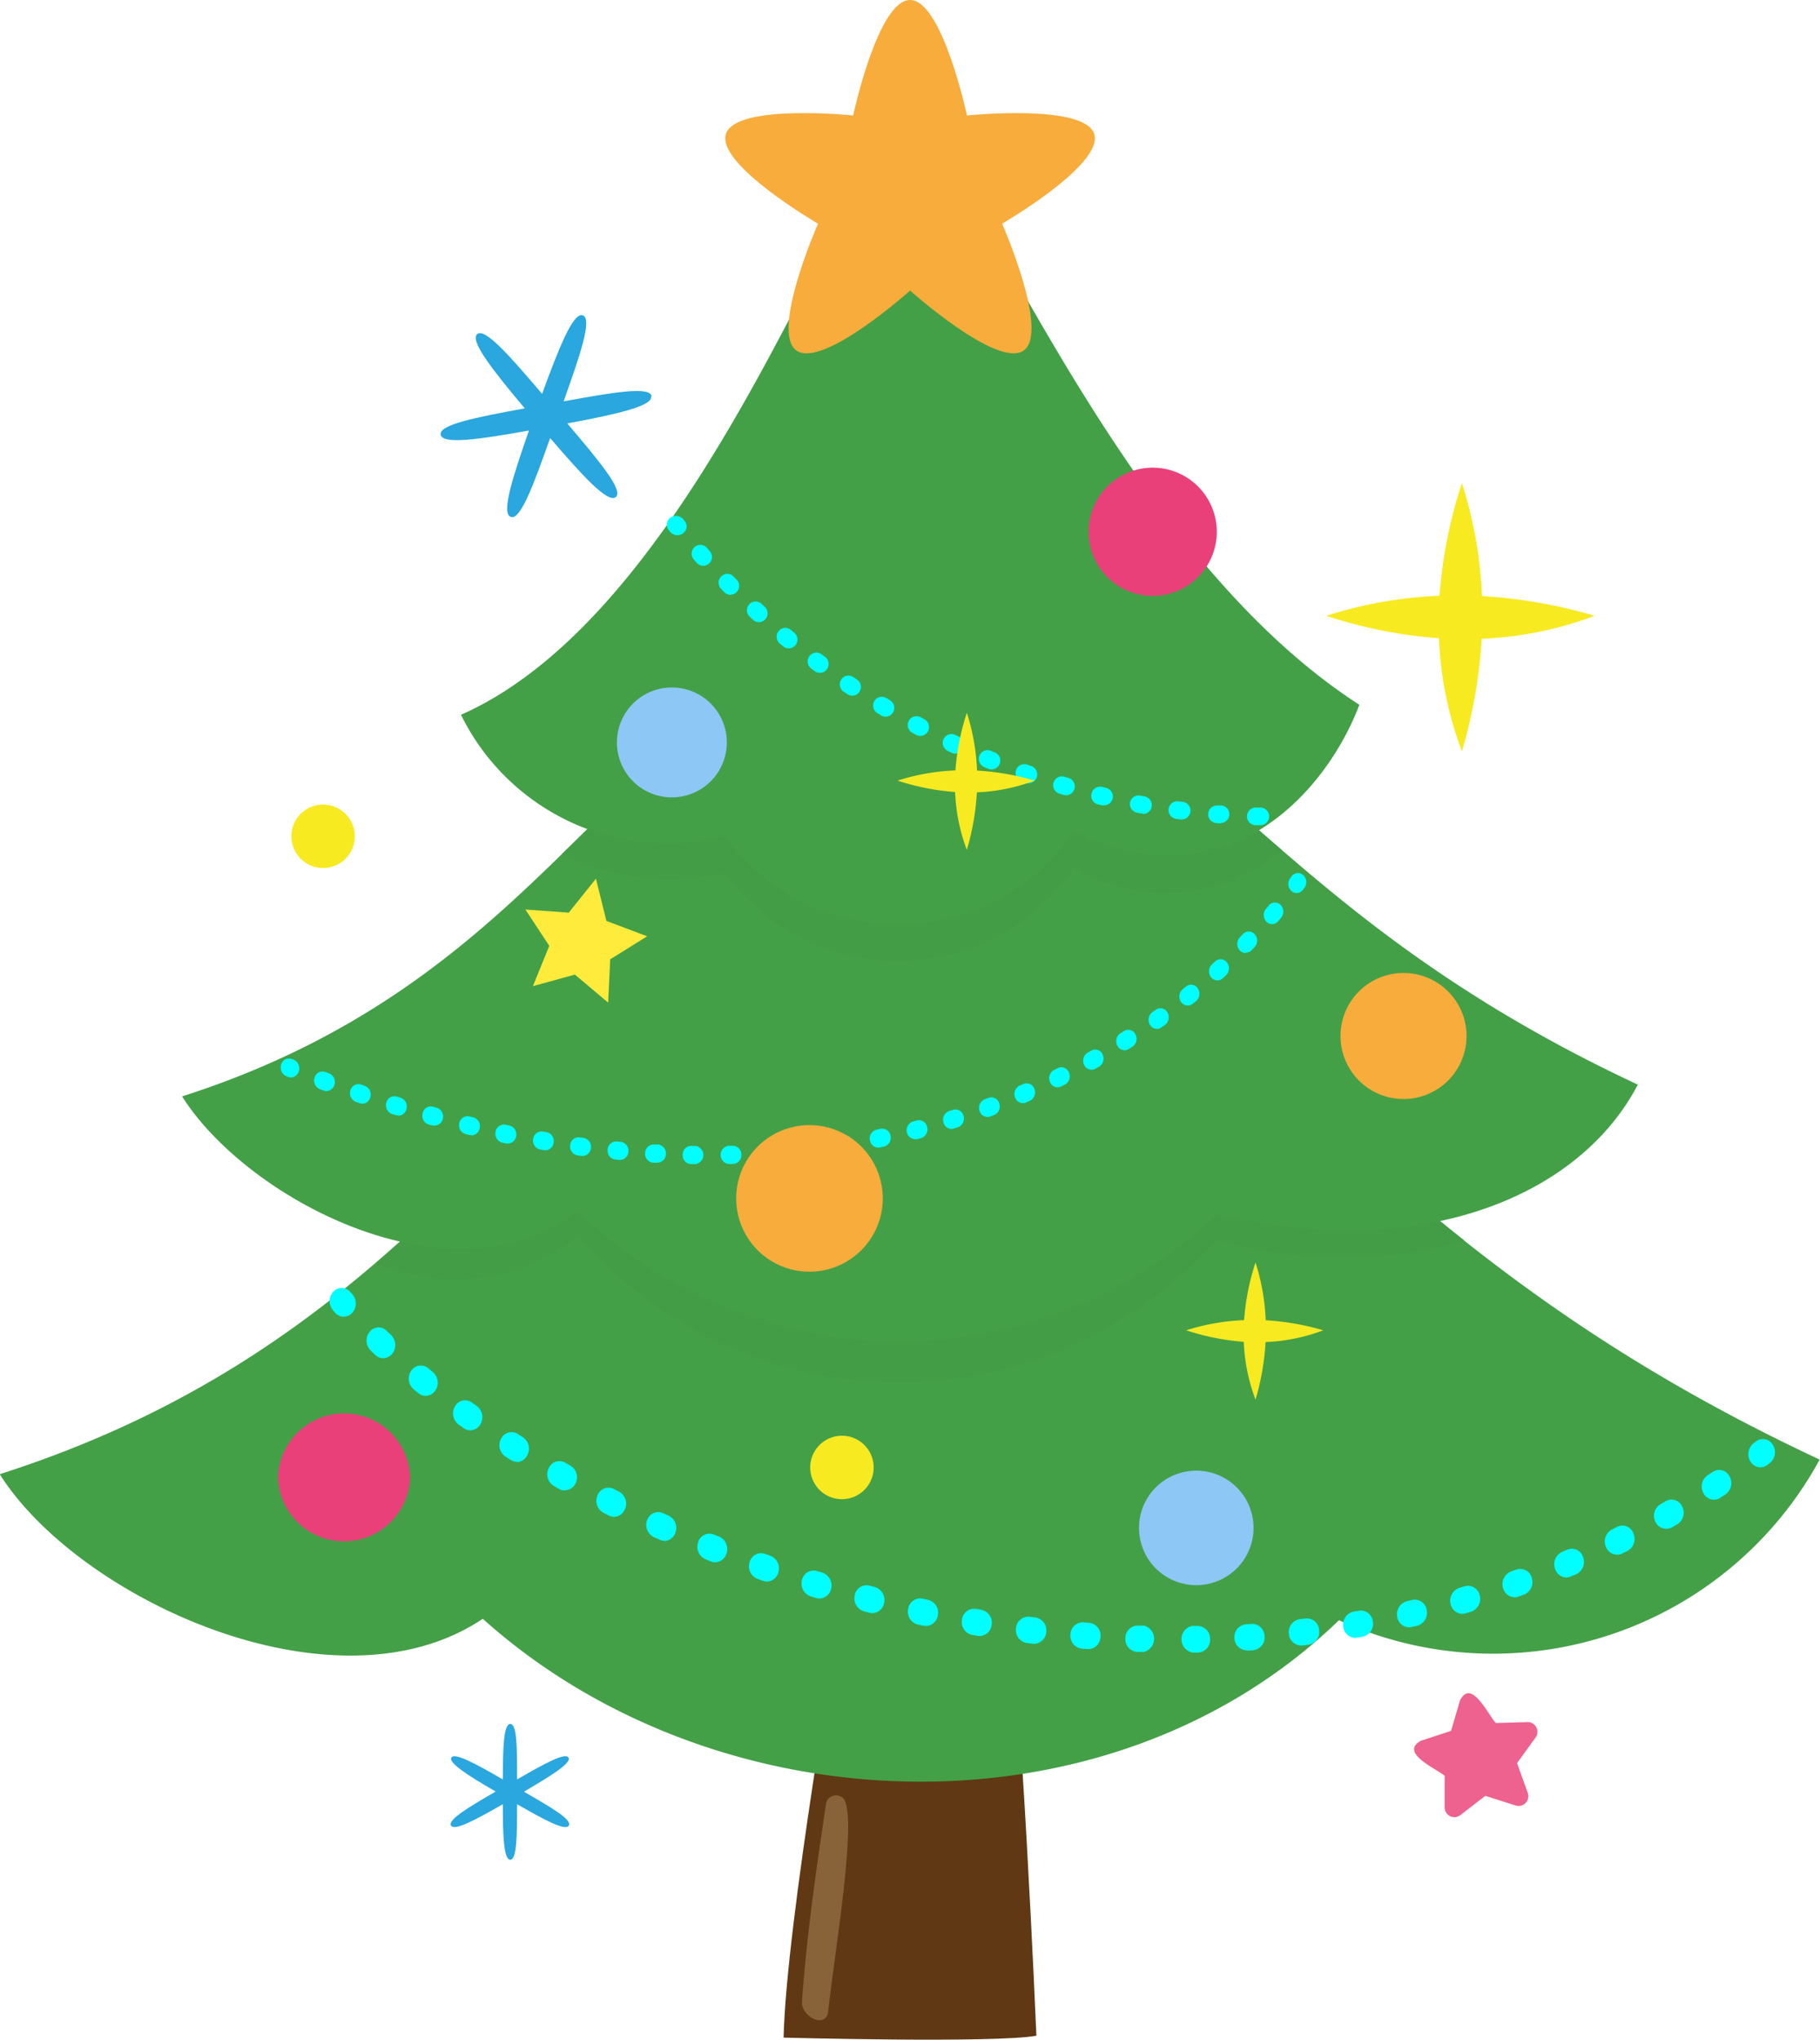 <svg xmlns="http://www.w3.org/2000/svg" width="26.796" height="30.028" viewBox="0 0 26.796 30.028"><g id="Group_560" data-name="Group 560" transform="translate(23101.215 1954.142)"><path id="Path_154" data-name="Path 154" d="M230.272,385.022s-.795,4.528-.833,6.209c0,0,3.108.084,3.722-.028,0,0-.232-5.452-.432-6.293l-2.456.112Z" transform="translate(-23319.117 -2315.375)" fill="#603813"></path><path id="Path_155" data-name="Path 155" d="M233.869,429.211c.088-.854.462-3,.211-3.176a.153.153,0,0,0-.238.075c-.125.851-.273,1.8-.357,2.932-.015.2.317.4.384.169Z" transform="translate(-23322.893 -2353.714)" fill="#886239"></path><path id="Path_156" data-name="Path 156" d="M70.7,236.326c-5.305-.115-5.916,5.613-13.343,7.987,1.158,1.834,4.935,3.588,7.112,2.129,3.421,3.072,9.2,3.313,12.606.021a5.473,5.473,0,0,0,7.077-2.365C76.53,240.536,76.146,236.444,70.7,236.326Z" transform="translate(-23158.576 -2176.752)" fill="#43a047"></path><path id="Path_157" data-name="Path 157" d="M155.947,240.87c-3.072-2.432-4.4-4.462-8.213-4.545-3.556-.077-5,2.471-7.807,4.874a2.921,2.921,0,0,0,2.974-.394,6.266,6.266,0,0,0,9.405.051,6.533,6.533,0,0,0,3.641.013Z" transform="translate(-23235.605 -2176.751)" fill="#439d47"></path><path id="Path_158" data-name="Path 158" d="M108.031,177.21c-4.243-.092-4.732,4.489-10.672,6.388.957,1.516,3.977,3.116,5.828,1.69a6.778,6.778,0,0,0,9.405.046c2.975.706,5.326-.238,6.2-1.909-6.1-2.849-6.408-6.122-10.76-6.216Z" transform="translate(-23195.893 -2121.599)" fill="#43a047"></path><path id="Path_159" data-name="Path 159" d="M185.831,177.21c-2.312-.05-3.509,1.287-5.081,2.822a3.617,3.617,0,0,0,2.4.274,3.15,3.15,0,0,0,5.141-.067,2.686,2.686,0,0,0,3.063-.264C189.568,178.437,188.409,177.266,185.831,177.21Z" transform="translate(-23273.693 -2121.599)" fill="#439d47"></path><path id="Path_160" data-name="Path 160" d="M165.146,59.59c-.831,0-2.92,7.038-6.586,8.657a3.392,3.392,0,0,0,3.886,1.79,3.15,3.15,0,0,0,5.141-.067c2.194,1.079,3.693-.534,4.2-1.87C168.021,65.671,165.965,59.59,165.146,59.59Z" transform="translate(-23252.988 -2011.866)" fill="#43a047"></path><g id="Group_557" data-name="Group 557" transform="translate(-23097.084 -1946.548)"><path id="Path_161" data-name="Path 161" d="M203.916,145.32a.137.137,0,0,1-.106-.049l-.021-.026a.127.127,0,0,1,.023-.182.139.139,0,0,1,.19.022l.021.025a.126.126,0,0,1-.022.182A.138.138,0,0,1,203.916,145.32Z" transform="translate(-198.074 -145.035)" fill="aqua"></path><path id="Path_162" data-name="Path 162" d="M331.394,209.343h-.068a.13.13,0,0,1,.006-.26h.064a.13.13,0,0,1,0,.26Z" transform="translate(-316.971 -204.788)" fill="aqua"></path><path id="Path_163" data-name="Path 163" d="M322.757,208.894h-.009l-.065-.005a.13.13,0,0,1,.02-.259l.063,0a.13.13,0,0,1-.009.259Z" transform="translate(-308.912 -204.366)" fill="aqua"></path><path id="Path_164" data-name="Path 164" d="M314.155,207.979h-.016l-.065-.009a.13.13,0,0,1,.034-.258l.063.008a.13.13,0,0,1-.016.259Z" transform="translate(-300.888 -203.509)" fill="aqua"></path><path id="Path_165" data-name="Path 165" d="M305.612,206.607l-.023,0-.064-.012a.13.13,0,0,1-.1-.151.128.128,0,0,1,.15-.1l.063.012a.13.13,0,0,1-.023.258Z" transform="translate(-292.918 -202.225)" fill="aqua"></path><path id="Path_166" data-name="Path 166" d="M297.15,204.787a.126.126,0,0,1-.029,0l-.063-.015a.13.13,0,0,1-.095-.157.128.128,0,0,1,.155-.1l.062.015a.13.13,0,0,1-.029.256Z" transform="translate(-285.024 -200.524)" fill="aqua"></path><path id="Path_167" data-name="Path 167" d="M288.791,202.532a.128.128,0,0,1-.035-.005l-.063-.019a.13.13,0,0,1-.087-.161.128.128,0,0,1,.159-.088l.061.018a.13.13,0,0,1,.088.161.129.129,0,0,1-.123.094Z" transform="translate(-277.226 -198.418)" fill="aqua"></path><path id="Path_168" data-name="Path 168" d="M280.557,199.852a.126.126,0,0,1-.042-.007l-.062-.022a.13.13,0,0,1-.079-.166.128.128,0,0,1,.164-.08l.06.021a.13.13,0,0,1,.08.165.129.129,0,0,1-.121.088Z" transform="translate(-269.545 -195.914)" fill="aqua"></path><path id="Path_169" data-name="Path 169" d="M272.467,196.755a.127.127,0,0,1-.048-.009l-.06-.025a.13.13,0,0,1-.07-.169.128.128,0,0,1,.167-.071l.059.024a.13.13,0,0,1,.071.169.128.128,0,0,1-.119.081Z" transform="translate(-261.999 -193.022)" fill="aqua"></path><path id="Path_170" data-name="Path 170" d="M264.54,193.25a.126.126,0,0,1-.054-.012l-.059-.028a.131.131,0,0,1-.062-.173.128.128,0,0,1,.171-.063l.058.027a.131.131,0,0,1,.063.172.128.128,0,0,1-.117.075Z" transform="translate(-254.604 -189.749)" fill="aqua"></path><path id="Path_171" data-name="Path 171" d="M256.8,189.348a.127.127,0,0,1-.059-.015l-.058-.031a.131.131,0,0,1-.053-.176.128.128,0,0,1,.174-.054l.056.03a.131.131,0,0,1,.054.175.128.128,0,0,1-.114.07Z" transform="translate(-247.381 -186.107)" fill="aqua"></path><path id="Path_172" data-name="Path 172" d="M249.258,185.059a.127.127,0,0,1-.065-.018l-.056-.034a.131.131,0,0,1-.045-.178.128.128,0,0,1,.176-.045l.055.033a.131.131,0,0,1,.045.178.128.128,0,0,1-.111.064Z" transform="translate(-240.35 -182.102)" fill="aqua"></path><path id="Path_173" data-name="Path 173" d="M241.94,180.391a.126.126,0,0,1-.071-.021l-.054-.036a.131.131,0,0,1-.036-.18.127.127,0,0,1,.178-.036l.053.036a.131.131,0,0,1,.037.18.128.128,0,0,1-.107.058Z" transform="translate(-233.524 -177.744)" fill="aqua"></path><path id="Path_174" data-name="Path 174" d="M234.867,175.353a.127.127,0,0,1-.076-.025l-.052-.039a.131.131,0,0,1-.026-.182.128.128,0,0,1,.18-.027l.051.038a.131.131,0,0,1,.027.182.128.128,0,0,1-.1.053Z" transform="translate(-226.927 -173.041)" fill="aqua"></path><path id="Path_175" data-name="Path 175" d="M228.06,169.953a.127.127,0,0,1-.081-.029l-.05-.042a.131.131,0,0,1-.017-.183.127.127,0,0,1,.181-.017l.049.041a.131.131,0,0,1,.018.183A.128.128,0,0,1,228.06,169.953Z" transform="translate(-220.579 -168.002)" fill="aqua"></path><path id="Path_176" data-name="Path 176" d="M221.538,164.2a.127.127,0,0,1-.086-.034l-.048-.044a.131.131,0,0,1-.008-.184.127.127,0,0,1,.181-.008l.047.044a.131.131,0,0,1,.009.184A.128.128,0,0,1,221.538,164.2Z" transform="translate(-214.496 -162.635)" fill="aqua"></path><path id="Path_177" data-name="Path 177" d="M215.326,158.117a.127.127,0,0,1-.091-.039l-.046-.047a.131.131,0,0,1,0-.184.127.127,0,0,1,.182,0l.045.046a.131.131,0,0,1,0,.184.127.127,0,0,1-.09.038Z" transform="translate(-208.702 -156.954)" fill="aqua"></path><path id="Path_178" data-name="Path 178" d="M209.443,151.7a.127.127,0,0,1-.1-.044l-.043-.049a.131.131,0,0,1,.012-.183.127.127,0,0,1,.181.012l.042.048a.131.131,0,0,1-.011.183.127.127,0,0,1-.085.033Z" transform="translate(-203.216 -150.964)" fill="aqua"></path><path id="Path_179" data-name="Path 179" d="M340.365,223.769a.116.116,0,0,1-.076-.029.142.142,0,0,1-.02-.188l.019-.026a.116.116,0,0,1,.172-.022.142.142,0,0,1,.02.188l-.019.026A.119.119,0,0,1,340.365,223.769Z" transform="translate(-325.405 -218.216)" fill="aqua"></path><path id="Path_180" data-name="Path 180" d="M207.433,283.632h-.064a.129.129,0,0,1-.121-.136.126.126,0,0,1,.125-.132h.061a.135.135,0,0,1,0,.268Z" transform="translate(-201.328 -274.088)" fill="aqua"></path><path id="Path_181" data-name="Path 181" d="M215.632,283.605a.135.135,0,0,1,0-.268h.061a.128.128,0,0,1,.126.131.129.129,0,0,1-.12.137h-.064Z" transform="translate(-209.035 -274.063)" fill="aqua"></path><path id="Path_182" data-name="Path 182" d="M199.177,283.306h-.006l-.062,0a.13.13,0,0,1-.116-.141.128.128,0,0,1,.129-.127l.061,0a.13.13,0,0,1,.116.141.128.128,0,0,1-.123.127Z" transform="translate(-193.626 -273.783)" fill="aqua"></path><path id="Path_183" data-name="Path 183" d="M223.885,283.217a.128.128,0,0,1-.122-.126.13.13,0,0,1,.115-.142l.061,0a.127.127,0,0,1,.13.125.13.13,0,0,1-.115.142l-.062,0Z" transform="translate(-216.735 -273.699)" fill="aqua"></path><path id="Path_184" data-name="Path 184" d="M190.937,282.659h-.011l-.062-.006a.131.131,0,0,1-.111-.145.127.127,0,0,1,.133-.122l.061.006a.131.131,0,0,1,.112.145.128.128,0,0,1-.122.122Z" transform="translate(-185.938 -273.176)" fill="aqua"></path><path id="Path_185" data-name="Path 185" d="M232.119,282.467a.127.127,0,0,1-.122-.12.132.132,0,0,1,.11-.147l.061-.007a.126.126,0,0,1,.135.119.131.131,0,0,1-.109.147l-.062.007h-.013Z" transform="translate(-224.417 -272.996)" fill="aqua"></path><path id="Path_186" data-name="Path 186" d="M182.725,281.7h-.015l-.062-.008a.132.132,0,0,1-.107-.15.125.125,0,0,1,.137-.116l.061.008a.132.132,0,0,1,.107.149.127.127,0,0,1-.122.118Z" transform="translate(-178.277 -272.276)" fill="aqua"></path><path id="Path_187" data-name="Path 187" d="M240.32,281.35a.127.127,0,0,1-.121-.115.133.133,0,0,1,.1-.152l.06-.009a.125.125,0,0,1,.139.113.133.133,0,0,1-.1.152l-.061.01h-.018Z" transform="translate(-232.068 -271.952)" fill="aqua"></path><path id="Path_188" data-name="Path 188" d="M174.543,280.439l-.019,0-.061-.01a.133.133,0,0,1-.1-.153.125.125,0,0,1,.141-.111l.06.01a.133.133,0,0,1,.1.153.127.127,0,0,1-.121.114Z" transform="translate(-170.644 -271.101)" fill="aqua"></path><path id="Path_189" data-name="Path 189" d="M248.47,279.852a.126.126,0,0,1-.121-.109.134.134,0,0,1,.1-.156l.06-.012a.124.124,0,0,1,.144.106.134.134,0,0,1-.1.157l-.061.013Z" transform="translate(-239.672 -270.551)" fill="aqua"></path><path id="Path_190" data-name="Path 190" d="M166.4,278.9l-.023,0-.061-.013a.134.134,0,0,1-.1-.157.124.124,0,0,1,.144-.107l.06.012a.134.134,0,0,1,.1.156.126.126,0,0,1-.121.109Z" transform="translate(-163.051 -269.659)" fill="aqua"></path><path id="Path_191" data-name="Path 191" d="M256.557,277.965a.126.126,0,0,1-.12-.1.135.135,0,0,1,.092-.161l.059-.015a.123.123,0,0,1,.148.1.135.135,0,0,1-.091.161l-.061.016a.115.115,0,0,1-.028,0Z" transform="translate(-247.216 -268.788)" fill="aqua"></path><path id="Path_192" data-name="Path 192" d="M158.312,277.078a.111.111,0,0,1-.026,0l-.06-.014a.134.134,0,0,1-.093-.16.123.123,0,0,1,.146-.1l.06.014a.134.134,0,0,1,.094.16.126.126,0,0,1-.12.105Z" transform="translate(-155.502 -267.962)" fill="aqua"></path><path id="Path_193" data-name="Path 193" d="M264.556,275.687a.125.125,0,0,1-.118-.1.136.136,0,0,1,.085-.165l.059-.018a.122.122,0,0,1,.152.092.136.136,0,0,1-.084.166l-.06.019a.112.112,0,0,1-.033.005Z" transform="translate(-254.679 -266.66)" fill="aqua"></path><path id="Path_194" data-name="Path 194" d="M150.272,275a.115.115,0,0,1-.03,0l-.06-.016a.135.135,0,0,1-.089-.163.123.123,0,0,1,.149-.1l.059.016a.135.135,0,0,1,.09.162.125.125,0,0,1-.119.1Z" transform="translate(-148.002 -266.023)" fill="aqua"></path><path id="Path_195" data-name="Path 195" d="M272.455,273.006a.124.124,0,0,1-.117-.092.137.137,0,0,1,.078-.169l.058-.021a.121.121,0,0,1,.156.084.137.137,0,0,1-.077.17l-.059.022a.114.114,0,0,1-.039.007Z" transform="translate(-262.048 -264.156)" fill="aqua"></path><path id="Path_196" data-name="Path 196" d="M142.293,272.678a.114.114,0,0,1-.033,0l-.06-.018a.136.136,0,0,1-.085-.165.122.122,0,0,1,.152-.093l.059.018a.136.136,0,0,1,.085.165.125.125,0,0,1-.118.1Z" transform="translate(-140.558 -263.853)" fill="aqua"></path><path id="Path_197" data-name="Path 197" d="M134.372,270.116a.114.114,0,0,1-.036-.006l-.059-.02a.137.137,0,0,1-.081-.168.121.121,0,0,1,.154-.088l.058.02a.137.137,0,0,1,.081.168.125.125,0,0,1-.117.095Z" transform="translate(-133.168 -261.462)" fill="aqua"></path><path id="Path_198" data-name="Path 198" d="M280.229,269.92a.124.124,0,0,1-.115-.086.138.138,0,0,1,.07-.173l.057-.024a.12.12,0,0,1,.159.076.138.138,0,0,1-.069.174l-.058.025a.114.114,0,0,1-.044.009Z" transform="translate(-269.301 -261.274)" fill="aqua"></path><path id="Path_199" data-name="Path 199" d="M126.515,267.329a.114.114,0,0,1-.039-.007l-.059-.022a.137.137,0,0,1-.077-.17.121.121,0,0,1,.156-.084l.058.021a.137.137,0,0,1,.077.17.124.124,0,0,1-.116.091Z" transform="translate(-125.839 -258.859)" fill="aqua"></path><path id="Path_200" data-name="Path 200" d="M287.858,266.424a.123.123,0,0,1-.112-.08.139.139,0,0,1,.063-.177l.055-.027a.119.119,0,0,1,.163.067.139.139,0,0,1-.061.177l-.057.028a.114.114,0,0,1-.05.011Z" transform="translate(-276.419 -258.01)" fill="aqua"></path><path id="Path_201" data-name="Path 201" d="M295.32,262.513a.122.122,0,0,1-.11-.073.14.14,0,0,1,.054-.18l.054-.03a.118.118,0,0,1,.165.058.14.14,0,0,1-.053.18l-.055.031A.115.115,0,0,1,295.32,262.513Z" transform="translate(-283.38 -254.358)" fill="aqua"></path><path id="Path_202" data-name="Path 202" d="M302.588,258.188a.121.121,0,0,1-.107-.067.141.141,0,0,1,.045-.183l.053-.033a.117.117,0,0,1,.168.048.141.141,0,0,1-.044.183l-.054.034A.115.115,0,0,1,302.588,258.188Z" transform="translate(-290.161 -250.32)" fill="aqua"></path><path id="Path_203" data-name="Path 203" d="M309.637,253.448a.12.12,0,0,1-.1-.061.141.141,0,0,1,.036-.185l.051-.036a.117.117,0,0,1,.17.038.141.141,0,0,1-.035.186l-.052.037a.115.115,0,0,1-.067.022Z" transform="translate(-296.738 -245.895)" fill="aqua"></path><path id="Path_204" data-name="Path 204" d="M316.437,248.289a.12.12,0,0,1-.1-.055.142.142,0,0,1,.027-.187l.049-.039a.116.116,0,0,1,.172.028.142.142,0,0,1-.025.187l-.05.04A.115.115,0,0,1,316.437,248.289Z" transform="translate(-303.081 -241.079)" fill="aqua"></path><path id="Path_205" data-name="Path 205" d="M322.955,242.708a.119.119,0,0,1-.095-.048.142.142,0,0,1,.016-.189l.047-.043a.116.116,0,0,1,.173.017.142.142,0,0,1-.015.189l-.048.044a.116.116,0,0,1-.078.031Z" transform="translate(-309.162 -235.869)" fill="aqua"></path><path id="Path_206" data-name="Path 206" d="M329.15,236.7a.118.118,0,0,1-.089-.042.143.143,0,0,1,.005-.189l.044-.046a.116.116,0,0,1,.174,0,.143.143,0,0,1,0,.189l-.045.047a.117.117,0,0,1-.084.036Z" transform="translate(-314.942 -230.264)" fill="aqua"></path><path id="Path_207" data-name="Path 207" d="M334.974,230.27a.117.117,0,0,1-.084-.036.143.143,0,0,1-.006-.189l.041-.049a.116.116,0,0,1,.174-.009.143.143,0,0,1,.008.189l-.042.05A.118.118,0,0,1,334.974,230.27Z" transform="translate(-320.376 -224.259)" fill="aqua"></path><path id="Path_208" data-name="Path 208" d="M119.1,264.477a.115.115,0,0,1-.042-.008l-.029-.012a.138.138,0,0,1-.073-.172.12.12,0,0,1,.158-.079l.028.011a.138.138,0,0,1,.073.172A.124.124,0,0,1,119.1,264.477Z" transform="translate(-118.947 -256.209)" fill="aqua"></path><path id="Path_209" data-name="Path 209" d="M129.923,315.012a.17.17,0,0,1-.129-.061l-.031-.036a.207.207,0,0,1,.008-.274.167.167,0,0,1,.251.009l.03.034a.207.207,0,0,1-.007.274.169.169,0,0,1-.122.053Z" transform="translate(-128.993 -303.221)" fill="aqua"></path><path id="Path_210" data-name="Path 210" d="M316.564,389.176a.2.2,0,0,1,0-.388h.089a.185.185,0,0,1,.181.191.187.187,0,0,1-.175.2h-.09Z" transform="translate(-303.149 -372.444)" fill="aqua"></path><path id="Path_211" data-name="Path 211" d="M304.646,389.068h0l-.09,0a.188.188,0,0,1-.172-.2.184.184,0,0,1,.183-.188l.089,0a.2.2,0,0,1,0,.388Z" transform="translate(-291.946 -372.342)" fill="aqua"></path><path id="Path_212" data-name="Path 212" d="M328.568,388.663a.185.185,0,0,1-.177-.183.189.189,0,0,1,.167-.2l.088-.006a.184.184,0,0,1,.189.182.189.189,0,0,1-.166.206l-.09.006Z" transform="translate(-314.348 -371.961)" fill="aqua"></path><path id="Path_213" data-name="Path 213" d="M292.657,388.378h-.013l-.09-.007a.189.189,0,0,1-.164-.208.183.183,0,0,1,.19-.179l.088.007a.189.189,0,0,1,.165.207.185.185,0,0,1-.177.181Z" transform="translate(-280.761 -371.694)" fill="aqua"></path><path id="Path_214" data-name="Path 214" d="M340.539,387.547a.184.184,0,0,1-.177-.174.191.191,0,0,1,.158-.213l.088-.01a.182.182,0,0,1,.2.172.191.191,0,0,1-.157.214l-.09.011h-.019Z" transform="translate(-325.517 -370.916)" fill="aqua"></path><path id="Path_215" data-name="Path 215" d="M280.706,387.143h-.02l-.09-.011a.191.191,0,0,1-.156-.215.182.182,0,0,1,.2-.171l.088.011a.191.191,0,0,1,.157.214.184.184,0,0,1-.176.173Z" transform="translate(-269.612 -370.538)" fill="aqua"></path><path id="Path_216" data-name="Path 216" d="M352.451,385.806a.183.183,0,0,1-.175-.165.193.193,0,0,1,.149-.221l.087-.015a.18.18,0,0,1,.2.161.193.193,0,0,1-.148.222l-.089.015Z" transform="translate(-336.63 -369.287)" fill="aqua"></path><path id="Path_217" data-name="Path 217" d="M268.813,385.38l-.027,0-.089-.015a.193.193,0,0,1-.148-.222.18.18,0,0,1,.2-.162l.088.015a.193.193,0,0,1,.149.221.183.183,0,0,1-.175.165Z" transform="translate(-258.517 -368.89)" fill="aqua"></path><path id="Path_218" data-name="Path 218" d="M364.272,383.423a.182.182,0,0,1-.174-.155.2.2,0,0,1,.138-.229l.086-.02a.179.179,0,0,1,.211.15.2.2,0,0,1-.137.23l-.089.02A.165.165,0,0,1,364.272,383.423Z" transform="translate(-347.658 -367.059)" fill="aqua"></path><path id="Path_219" data-name="Path 219" d="M256.98,383.094a.163.163,0,0,1-.034,0l-.089-.019a.194.194,0,0,1-.14-.228.179.179,0,0,1,.209-.153l.087.019a.194.194,0,0,1,.141.227.183.183,0,0,1-.174.157Z" transform="translate(-247.477 -366.753)" fill="aqua"></path><path id="Path_220" data-name="Path 220" d="M375.968,380.383a.181.181,0,0,1-.172-.145.2.2,0,0,1,.127-.237l.086-.025a.177.177,0,0,1,.217.138.2.2,0,0,1-.126.237l-.087.025a.163.163,0,0,1-.045.006Z" transform="translate(-358.57 -364.218)" fill="aqua"></path><path id="Path_221" data-name="Path 221" d="M245.239,380.3a.161.161,0,0,1-.041-.005l-.088-.023a.2.2,0,0,1-.132-.234.177.177,0,0,1,.214-.144l.086.022a.2.2,0,0,1,.133.233A.182.182,0,0,1,245.239,380.3Z" transform="translate(-236.525 -364.145)" fill="aqua"></path><path id="Path_222" data-name="Path 222" d="M233.608,377.012a.164.164,0,0,1-.047-.007l-.087-.026a.2.2,0,0,1-.123-.239.176.176,0,0,1,.219-.134l.085.026a.2.2,0,0,1,.124.239A.181.181,0,0,1,233.608,377.012Z" transform="translate(-225.674 -361.072)" fill="aqua"></path><path id="Path_223" data-name="Path 223" d="M387.5,376.668a.18.18,0,0,1-.169-.135.2.2,0,0,1,.115-.244l.084-.03a.175.175,0,0,1,.224.125.2.2,0,0,1-.114.245l-.086.03a.162.162,0,0,1-.054.009Z" transform="translate(-369.332 -360.747)" fill="aqua"></path><path id="Path_224" data-name="Path 224" d="M222.1,373.225a.164.164,0,0,1-.054-.009l-.086-.03a.2.2,0,0,1-.115-.244.175.175,0,0,1,.224-.125l.085.03a.2.2,0,0,1,.115.244.18.18,0,0,1-.169.135Z" transform="translate(-214.94 -357.536)" fill="aqua"></path><path id="Path_225" data-name="Path 225" d="M398.836,372.271a.179.179,0,0,1-.166-.125.2.2,0,0,1,.1-.251l.082-.035a.173.173,0,0,1,.23.111.2.2,0,0,1-.1.251l-.084.035a.164.164,0,0,1-.063.013Z" transform="translate(-379.905 -356.641)" fill="aqua"></path><path id="Path_226" data-name="Path 226" d="M210.742,368.943a.166.166,0,0,1-.061-.012l-.085-.034a.2.2,0,0,1-.105-.249.174.174,0,0,1,.228-.115l.083.033a.2.2,0,0,1,.106.249.179.179,0,0,1-.167.128Z" transform="translate(-204.343 -353.537)" fill="aqua"></path><path id="Path_227" data-name="Path 227" d="M409.929,367.189a.178.178,0,0,1-.162-.115.2.2,0,0,1,.09-.257l.08-.04a.172.172,0,0,1,.235.1.2.2,0,0,1-.088.257l-.082.04A.164.164,0,0,1,409.929,367.189Z" transform="translate(-390.254 -351.895)" fill="aqua"></path><path id="Path_228" data-name="Path 228" d="M199.552,364.159a.164.164,0,0,1-.067-.015l-.083-.038a.2.2,0,0,1-.1-.254.173.173,0,0,1,.232-.1l.082.037a.2.2,0,0,1,.1.253.178.178,0,0,1-.164.121Z" transform="translate(-193.904 -349.07)" fill="aqua"></path><path id="Path_229" data-name="Path 229" d="M420.74,361.421a.176.176,0,0,1-.158-.1.2.2,0,0,1,.076-.262l.078-.045a.171.171,0,0,1,.24.081.2.2,0,0,1-.074.262l-.08.046A.165.165,0,0,1,420.74,361.421Z" transform="translate(-400.34 -346.509)" fill="aqua"></path><path id="Path_230" data-name="Path 230" d="M188.557,358.862a.165.165,0,0,1-.074-.018l-.082-.042a.2.2,0,0,1-.086-.258.172.172,0,0,1,.236-.094l.08.041a.2.2,0,0,1,.087.258A.178.178,0,0,1,188.557,358.862Z" transform="translate(-183.648 -344.125)" fill="aqua"></path><path id="Path_231" data-name="Path 231" d="M431.226,354.98a.175.175,0,0,1-.153-.095.2.2,0,0,1,.062-.266l.076-.05a.169.169,0,0,1,.244.066.2.2,0,0,1-.06.267l-.077.051a.165.165,0,0,1-.091.027Z" transform="translate(-410.123 -340.495)" fill="aqua"></path><path id="Path_232" data-name="Path 232" d="M177.789,353.036a.165.165,0,0,1-.082-.022l-.08-.046a.2.2,0,0,1-.075-.262.171.171,0,0,1,.24-.082l.079.045a.2.2,0,0,1,.076.262.176.176,0,0,1-.158.1Z" transform="translate(-173.604 -338.686)" fill="aqua"></path><path id="Path_233" data-name="Path 233" d="M167.291,346.651a.166.166,0,0,1-.089-.026l-.078-.05a.2.2,0,0,1-.063-.266.17.17,0,0,1,.243-.068l.076.049a.2.2,0,0,1,.064.266.175.175,0,0,1-.154.1Z" transform="translate(-163.813 -332.725)" fill="aqua"></path><path id="Path_234" data-name="Path 234" d="M157.114,339.672a.166.166,0,0,1-.1-.032l-.076-.055a.205.205,0,0,1-.049-.269.169.169,0,0,1,.247-.053l.074.053a.205.205,0,0,1,.051.269A.174.174,0,0,1,157.114,339.672Z" transform="translate(-154.32 -326.209)" fill="aqua"></path><path id="Path_235" data-name="Path 235" d="M147.339,332.043a.167.167,0,0,1-.107-.039l-.072-.06a.206.206,0,0,1-.033-.272.168.168,0,0,1,.249-.036l.07.058a.206.206,0,0,1,.035.272A.173.173,0,0,1,147.339,332.043Z" transform="translate(-145.203 -319.087)" fill="aqua"></path><path id="Path_236" data-name="Path 236" d="M138.074,323.689a.169.169,0,0,1-.117-.048l-.068-.066a.207.207,0,0,1-.014-.274.167.167,0,0,1,.251-.015l.066.064a.207.207,0,0,1,.016.274A.171.171,0,0,1,138.074,323.689Z" transform="translate(-136.564 -311.288)" fill="aqua"></path><path id="Path_237" data-name="Path 237" d="M441.447,348.19a.174.174,0,0,1-.147-.085.206.206,0,0,1,.047-.27l.036-.027a.169.169,0,0,1,.247.05.206.206,0,0,1-.046.27l-.037.028a.166.166,0,0,1-.1.034Z" transform="translate(-419.659 -334.182)" fill="aqua"></path></g><path id="Path_238" data-name="Path 238" d="M219.33,31.769c.473,0,.838,1.7.838,1.7s1.727-.178,1.873.272-1.356,1.321-1.356,1.321.7,1.588.32,1.866-1.675-.881-1.675-.881-1.293,1.159-1.675.881.32-1.866.32-1.866-1.5-.871-1.356-1.321,1.873-.272,1.873-.272S218.856,31.769,219.33,31.769Z" transform="translate(-23307.146 -1985.911)" fill="#f7ac3b"></path><path id="Path_239" data-name="Path 239" d="M298.3,135.655a.944.944,0,0,1-1.888,0A.944.944,0,0,1,298.3,135.655Z" transform="translate(-23381.6 -2081.968)" fill="#e9407a"></path><path id="Path_240" data-name="Path 240" d="M194.451,183.754a.809.809,0,0,1-1.618,0A.809.809,0,0,1,194.451,183.754Z" transform="translate(-23284.965 -2126.966)" fill="#8dc7f6"></path><path id="Path_241" data-name="Path 241" d="M353.58,246.511a.928.928,0,0,1-1.856,0A.928.928,0,0,1,353.58,246.511Z" transform="translate(-23433.203 -2185.401)" fill="#f7ac3b"></path><path id="Path_242" data-name="Path 242" d="M221.163,280.119a1.079,1.079,0,0,1-2.158,0A1.079,1.079,0,0,1,221.163,280.119Z" transform="translate(-23309.381 -2216.618)" fill="#f7ac3b"></path><path id="Path_243" data-name="Path 243" d="M120.36,342.829a.973.973,0,0,1-1.945,0A.973.973,0,0,1,120.36,342.829Z" transform="translate(-23215.537 -2275.221)" fill="#e9407a"></path><path id="Path_244" data-name="Path 244" d="M309.161,355.761a.843.843,0,0,1-1.686,0A.843.843,0,0,1,309.161,355.761Z" transform="translate(-23391.92 -2287.409)" fill="#8dc7f6"></path><path id="Path_245" data-name="Path 245" d="M255.621,189.4a2.712,2.712,0,0,0,.85-.173,3.76,3.76,0,0,0-.848-.148,3.212,3.212,0,0,0-.15-.85,3.526,3.526,0,0,0-.168.848,3.212,3.212,0,0,0-.852.15,3.527,3.527,0,0,0,.847.168,2.714,2.714,0,0,0,.173.852,3.762,3.762,0,0,0,.148-.848Z" transform="translate(-23342.453 -2131.877)" fill="#f8ea21"></path><path id="Path_246" data-name="Path 246" d="M319.01,310.169a2.711,2.711,0,0,0,.85-.173,3.761,3.761,0,0,0-.848-.148,3.213,3.213,0,0,0-.15-.85,3.525,3.525,0,0,0-.168.848,3.216,3.216,0,0,0-.852.15,3.527,3.527,0,0,0,.847.169,2.713,2.713,0,0,0,.173.852,3.762,3.762,0,0,0,.148-.848Z" transform="translate(-23401.592 -2244.553)" fill="#f8ea21"></path><path id="Path_247" data-name="Path 247" d="M350.917,140.149a5.3,5.3,0,0,0,1.663-.338,7.35,7.35,0,0,0-1.658-.29,6.268,6.268,0,0,0-.295-1.663,6.889,6.889,0,0,0-.33,1.658,6.265,6.265,0,0,0-1.666.295,6.888,6.888,0,0,0,1.658.33,5.3,5.3,0,0,0,.338,1.666,7.349,7.349,0,0,0,.29-1.658Z" transform="translate(-23430.318 -2084.887)" fill="#f8ea21"></path><path id="Path_248" data-name="Path 248" d="M157.405,411.243c.4-.235.7-.421.652-.5s-.355.089-.757.322c0-.464,0-.817-.1-.817s-.108.355-.11.817c-.4-.232-.71-.4-.757-.322s.254.271.652.5c-.4.232-.705.413-.658.5s.362-.084.763-.313c0,.468.014.817.11.817s.1-.352.1-.817c.406.232.714.4.762.313s-.255-.263-.657-.495Z" transform="translate(-23250.902 -2339.01)" fill="#29a7de"></path><path id="Path_249" data-name="Path 249" d="M157.323,102.167c-.027-.148-.574-.055-1.295.077.246-.69.425-1.215.283-1.266s-.348.47-.6,1.155c-.475-.558-.841-.976-.955-.879s.233.537.7,1.093c-.721.132-1.266.24-1.238.388s.582.067,1.3-.062c-.245.7-.411,1.221-.268,1.272s.335-.47.58-1.161c.48.56.852.966.967.868s-.24-.525-.715-1.083c.725-.136,1.263-.255,1.235-.4Z" transform="translate(-23248.945 -2050.477)" fill="#29a7de"></path><path id="Path_250" data-name="Path 250" d="M236.23,347.634a.467.467,0,0,1-.934,0A.467.467,0,0,1,236.23,347.634Z" transform="translate(-23324.582 -2280.172)" fill="#f8ea21"></path><path id="Path_251" data-name="Path 251" d="M122.273,209.03a.467.467,0,0,1-.934,0A.467.467,0,0,1,122.273,209.03Z" transform="translate(-23218.264 -2150.86)" fill="#f8ea21"></path><path id="Path_252" data-name="Path 252" d="M369.343,405.235l-.443-.142-.368.284a.143.143,0,0,1-.231-.113l0-.465c-.111-.1-.679-.34-.348-.517l.442-.145.131-.447c.168-.337.421.223.528.331l.465-.013a.143.143,0,0,1,.12.227l-.272.377.157.438a.143.143,0,0,1-.179.185Z" transform="translate(-23448.246 -2332.797)" fill="#ed628f"></path><path id="Path_253" data-name="Path 253" d="M173.954,226.517l-.49-.413-.618.17.241-.593-.352-.535.639.046.4-.5.154.622.6.226-.544.339Z" transform="translate(-23266.215 -2165.898)" fill="#ffeb3b"></path></g></svg>